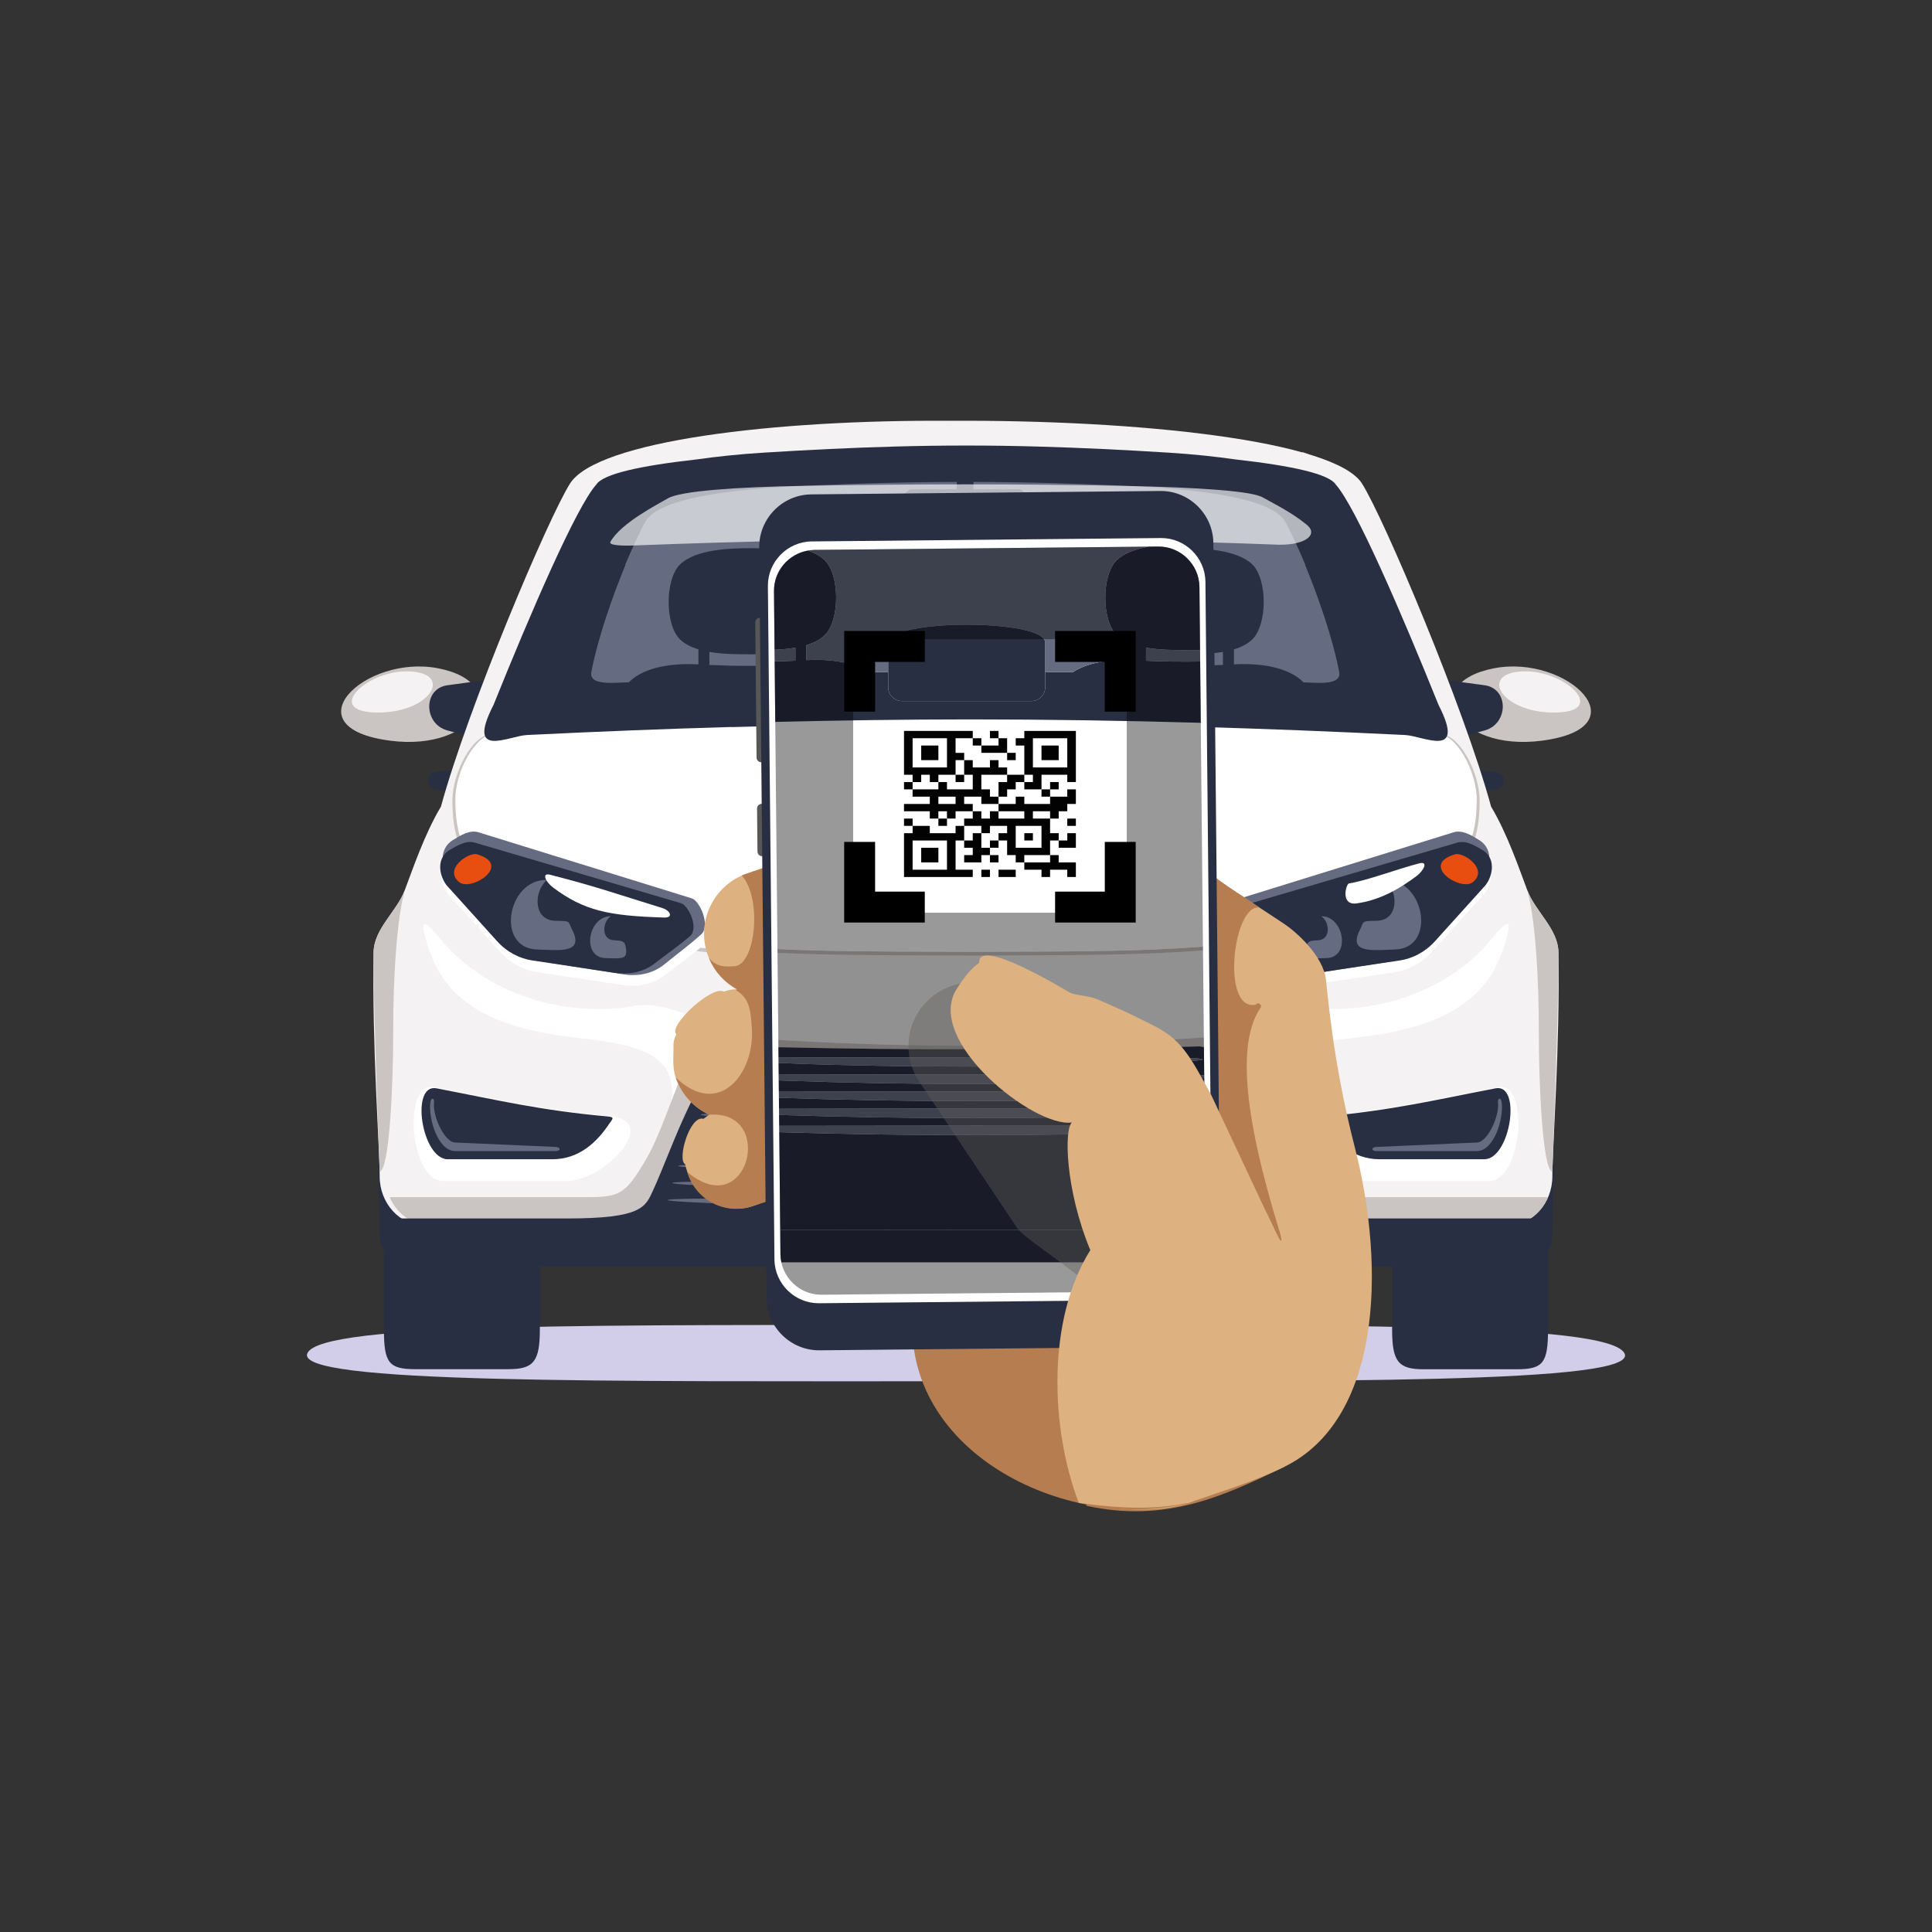 <?xml version="1.0" encoding="utf-8"?>
<!-- Generator: Adobe Illustrator 25.0.1, SVG Export Plug-In . SVG Version: 6.00 Build 0)  -->
<svg version="1.1" baseProfile="basic" xmlns="http://www.w3.org/2000/svg" xmlns:xlink="http://www.w3.org/1999/xlink" x="0px"
	 y="0px" viewBox="0 0 250 250" xml:space="preserve">
<rect x="0" y="0" width="250" height="250" fill="#333333" stroke="none"/>
<g id="Guides_For_Artboard">
</g>
<g id="_x2014_ÎÓÈ_x5F_1">
	<g>
		<g>
			<path fill-rule="evenodd" clip-rule="evenodd" fill="#D2CDE8" d="M124.988,171.46c47.051,0,83.009-0.344,85.207,3.635
				c2.198,3.981-38.156,3.637-85.207,3.637c-47.051,0-87.067,0.344-85.206-3.637C41.641,171.116,77.937,171.46,124.988,171.46z"/>
			<g>
				<path fill-rule="evenodd" clip-rule="evenodd" fill="#CAC5C3" d="M56.665,86.472c-9.485-1.819-19.308,7.68-6.148,9.377
					C61.713,97.294,66.555,88.369,56.665,86.472z"/>
				<path fill-rule="evenodd" clip-rule="evenodd" fill="#F4F2F2" d="M52.871,86.872c-5.561-0.177-11.32,5.505-3.604,5.326
					C55.832,92.045,58.671,87.056,52.871,86.872z"/>
				<path fill-rule="evenodd" clip-rule="evenodd" fill="#292F42" d="M62.055,88.108l-4.151,0.562c-3.18,0.43-3.111,5.021,0,5.853
					l4.151,1.109C65.166,96.465,65.235,87.678,62.055,88.108z"/>
			</g>
			<g>
				<path fill-rule="evenodd" clip-rule="evenodd" fill="#CAC5C3" d="M193.341,86.472c9.485-1.819,19.309,7.68,6.148,9.377
					C188.293,97.294,183.45,88.369,193.341,86.472z"/>
				<path fill-rule="evenodd" clip-rule="evenodd" fill="#F4F2F2" d="M197.134,86.872c5.561-0.177,11.32,5.505,3.604,5.326
					C194.175,92.045,191.335,87.056,197.134,86.872z"/>
				<path fill-rule="evenodd" clip-rule="evenodd" fill="#292F42" d="M187.951,88.108l4.15,0.562c3.179,0.43,3.111,5.021,0,5.853
					l-4.15,1.109C184.84,96.465,184.771,87.678,187.951,88.108z"/>
			</g>
			<path fill-rule="evenodd" clip-rule="evenodd" fill="#CAC5C3" d="M80.341,58.931c0.257-0.094,0.528-0.186,0.802-0.276
				c-0.365,0.397-0.708,0.816-1.024,1.251c-0.262,0.358-0.505,0.726-0.73,1.103c-0.224,0.378-0.429,0.762-0.611,1.15l0,0
				l-0.001,0.003l-0.389-0.176l0.001-0.002h0.002c0.188-0.404,0.4-0.801,0.629-1.186c0.231-0.388,0.482-0.767,0.75-1.137
				C79.952,59.413,80.143,59.168,80.341,58.931L80.341,58.931z M168.475,58.479c0.286,0.095,0.558,0.191,0.827,0.288
				c0.248,0.29,0.482,0.588,0.706,0.895c0.268,0.37,0.52,0.748,0.75,1.137c0.23,0.385,0.442,0.782,0.63,1.186h0.001l0.002,0.002
				l-0.39,0.176l-0.001-0.003l0,0c-0.182-0.388-0.387-0.772-0.611-1.15c-0.224-0.377-0.468-0.745-0.729-1.103
				C169.298,59.407,168.9,58.931,168.475,58.479z"/>
			<path fill-rule="evenodd" clip-rule="evenodd" fill="#292F42" d="M59.753,99.677c1.623-0.107,1.608,2.712,0,2.649
				c-2.553-0.101-4.345,0.155-4.343-1.338C55.413,99.493,57.643,99.815,59.753,99.677z"/>
			<path fill-rule="evenodd" clip-rule="evenodd" fill="#292F42" d="M190.252,99.677c-1.623-0.107-1.609,2.712,0,2.649
				c2.553-0.101,4.344,0.155,4.342-1.338C194.592,99.493,192.363,99.815,190.252,99.677z"/>
			<path fill-rule="evenodd" clip-rule="evenodd" fill="#292F42" d="M200.315,123.429v48.583c0,4.366-0.632,5.171-4.073,5.171
				h-12.031c-3.283,0-4.072-1.002-4.072-5.171v-48.583H200.315z"/>
			<path fill-rule="evenodd" clip-rule="evenodd" fill="#292F42" d="M49.68,123.419v48.583c0,4.365,0.631,5.169,4.073,5.169h12.03
				c3.283,0,4.073-1,4.073-5.169v-48.583H49.68z"/>
			<path fill-rule="evenodd" clip-rule="evenodd" fill="#292F42" d="M109.916,112.659h30.173h52.947
				c9.839,0,7.84,40.908,7.84,47.146c0,2.896-2.621,4.084-5.809,4.084h-55.573l-0.001-0.002v0.002H54.938
				c-3.188,0-5.809-1.188-5.809-4.084c0-6.238-1.999-47.146,7.839-47.146H109.916z"/>
			<path fill-rule="evenodd" clip-rule="evenodd" fill="#F4F2F2" d="M57.057,104.378c-2.091,3.492-3.611,7.971-4.676,10.799
				c-1.063,2.824-3.982,4.973-4.036,8.014c-0.221,12.167,0.784,25.277,0.784,29.039c0,1.744,0.654,3.334,1.707,4.483
				c1.054,1.154,2.504,1.87,4.102,1.87c68.178,0,71.426-0.002,140.129-0.002c1.596,0,3.049-0.716,4.102-1.866
				c1.053-1.15,1.707-2.739,1.707-4.484c0-3.762,1.006-16.872,0.784-29.039c-0.054-3.04-2.973-5.188-4.036-8.014
				c-1.065-2.828-2.585-7.307-4.676-10.799c-3.503-12.841-13.904-37.402-16.71-41.816c-3.522-5.538-28.853-8.261-53.417-8.113
				h-0.084c-22.377-0.148-45.449,2.575-48.971,8.113C70.961,66.976,60.56,91.537,57.057,104.378z"/>
			<path fill-rule="evenodd" clip-rule="evenodd" fill="#CAC5C3" d="M63.354,95.067c-2.157,0.116-4.812,4.787-4.812,8.569
				c0,8.6,4.093,11.765,16.324,16.135c12.159,4.344,28.352,4.349,44.567,4.402c3.733,0.032,7.474,0.032,11.207-0.002
				c16.193-0.051,32.358-0.061,44.502-4.401c12.23-4.37,16.324-7.533,16.324-16.134c0-3.782-2.655-8.459-4.811-8.571
				C144.77,92.887,103.76,92.907,63.354,95.067z"/>
			<path fill-rule="evenodd" clip-rule="evenodd" fill="#FFFFFF" d="M63.704,95.043c-2.145,0.113-4.785,4.711-4.785,8.433
				c0,8.466,4.07,11.581,16.231,15.881c12.09,4.276,28.192,4.282,44.313,4.333c3.712,0.032,7.432,0.032,11.143,0
				c16.101-0.051,32.175-0.061,44.25-4.333c12.16-4.3,16.231-7.416,16.231-15.88c0-3.724-2.64-8.326-4.784-8.435
				C144.658,92.895,103.88,92.916,63.704,95.043z"/>
			<path fill-rule="evenodd" clip-rule="evenodd" fill="#292F42" d="M155.351,94.087c-10.373-0.297-20.37-0.45-30.348-0.453
				c-9.978,0.003-19.975,0.157-30.348,0.453l-0.011-0.017c-8.521,0.244-17.275,0.591-26.464,1.041
				c-2.365,0.116-7.951,3.187-4.312-3.91c4.708-11.699,10.697-25.622,13.3-28.509l0.003-0.003c0.881-1.36,5.637-2.417,12.937-3.235
				c2.62-0.372,5.544-0.685,8.69-0.881c5.894-0.366,11.349-0.632,16.638-0.78l0.068-0.002l0.059-0.002
				c3.175-0.092,6.292-0.136,9.41-0.135h0.061c3.117-0.002,6.235,0.043,9.409,0.135l0.06,0.002h0.02
				c5.303,0.148,10.774,0.414,16.686,0.782c3.157,0.196,6.093,0.511,8.72,0.885c7.284,0.818,12.028,1.873,12.907,3.231
				c2.598,2.88,8.592,16.81,13.303,28.512c3.639,7.097-1.948,4.026-4.312,3.91c-9.189-0.45-17.942-0.798-26.464-1.041
				L155.351,94.087z"/>
			<path fill-rule="evenodd" clip-rule="evenodd" fill="#CAC5C3" d="M49.129,151.604c-0.158-4.455-0.873-23.622-0.785-28.414
				c0.053-2.937,3.255-5.628,4.037-8.014c-1.029,3.687-1.518,11.22-1.502,18.564C50.891,139.931,50.413,151.447,49.129,151.604z"/>
			<path fill-rule="evenodd" clip-rule="evenodd" fill="#FFFFFF" d="M191.594,110.854c2.148,1.263,1.27,3.915,0.386,4.895
				l-6.717,7.45c-1.359,1.507-3.069,2.349-4.727,2.597l-11.062,1.663c-1.835,0.275-3.813,0.017-5.437-1.237
				c-1.595-1.234-3.229-2.367-4.788-3.703c-1.24-1.062,0.184-4.142,1.214-4.445l27.801-8.181
				C189.383,109.562,190.543,110.238,191.594,110.854z"/>
			<path fill-rule="evenodd" clip-rule="evenodd" fill="#FFFFFF" d="M55.29,122.195c-0.97-3.238-0.645-3.577,1.654-0.752
				c5.342,6.565,14.747,10.11,24.36,8.885c3.713-1.22,10.668,1.716,10.849,3.721c-1.698,1.213-3.144,3.548-5.286,8.581
				c1.243-8.23-8.776-7.573-16.103-8.897C60.555,131.89,56.859,127.443,55.29,122.195z"/>
			<path fill-rule="evenodd" clip-rule="evenodd" fill="#FFFFFF" d="M194.716,122.195c0.969-3.238,0.645-3.577-1.655-0.752
				c-5.342,6.565-14.747,10.11-24.359,8.885c-3.713-1.22-10.669,1.716-10.85,3.721c1.698,1.213,3.145,3.548,5.286,8.581
				c-1.243-8.23,8.777-7.573,16.103-8.897C189.449,131.89,193.146,127.443,194.716,122.195z"/>
			<path fill-rule="evenodd" clip-rule="evenodd" fill="#FFFFFF" d="M56.138,140.677c8.018,1.539,13.852,2.948,22.771,3.748
				c6.691,0.6-0.721,8.404-5.589,8.404H57.321C53.018,152.83,52.033,139.888,56.138,140.677z"/>
			<path fill-rule="evenodd" clip-rule="evenodd" fill="#FFFFFF" d="M58.417,110.854c-2.148,1.263-1.269,3.915-0.385,4.895
				l6.717,7.45c1.359,1.507,3.069,2.349,4.727,2.597l11.063,1.663c1.833,0.275,3.812,0.017,5.436-1.237
				c1.595-1.234,3.23-2.367,4.788-3.703c1.241-1.062-0.183-4.142-1.213-4.445l-27.801-8.181
				C60.629,109.562,59.468,110.238,58.417,110.854z"/>
			<path fill-rule="evenodd" clip-rule="evenodd" fill="#292F42" d="M56.489,140.829c7.757,1.491,13.401,2.853,22.032,3.629
				c1.107,0.097,0.793,0.252,0.211,1.103c-1.398,2.054-3.669,4.448-7.266,4.448H57.951
				C54.561,150.009,53.058,140.171,56.489,140.829z"/>
			<path fill="#656B80" d="M55.682,142.671c0.085-0.721,0.569-0.641,0.483,0.08c-0.194,1.607,1.339,5.091,2.752,5.091l12.988,0.571
				c0.664,0.027,0.683,0.537,0.018,0.537l-13.006,0.002C56.672,148.952,55.428,144.783,55.682,142.671z"/>
			<path fill-rule="evenodd" clip-rule="evenodd" fill="#CAC5C3" d="M200.323,154.926c-0.932,2.153-2.943,3.654-5.255,3.654
				c-46.46,0-92.92,0-139.38,0c-2.313,0-4.322-1.502-5.256-3.654c0.228-0.01,0.452-0.015,0.668-0.015h23.035
				c5.977,0,6.477,0.252,9.62-5.176c2.59-4.474,5.466-15.431,7.423-15.269c22.435,1.88,45.963,1.88,68.4,0
				c1.958-0.162,4.833,10.795,7.422,15.269c3.143,5.428,3.644,5.176,9.62,5.176h23.035
				C199.872,154.91,200.095,154.916,200.323,154.926z"/>
			<path fill-rule="evenodd" clip-rule="evenodd" fill="#292F42" d="M52.066,158.667c0.932,0.535,2.59,0.96,4.902,0.963
				l52.612,0.063l-0.002,0.003l1.997-0.002l1.357,0.002l0.001-0.003l80.104-0.063c2.313-0.003,3.971-0.428,4.903-0.963
				c0.205,1.604,1.444-0.999,1.226-0.999H176.62c-9.723,0-10.123-1.49-11.111-3.618c-2.518-5.425-6.541-18.201-11.007-18.099
				c-11.801,0.268-19.657,0.389-28.066,0.354l0.01-0.019l-1.407,0.012l-1.481-0.012l-0.011,0.019
				c-8.401,0.034-16.255-0.087-28.045-0.354c-4.464-0.102-8.488,12.674-11.006,18.1c-0.988,2.125-1.388,3.617-11.11,3.617H50.84
				C50.623,157.668,51.862,160.271,52.066,158.667z"/>
			<path fill-rule="evenodd" clip-rule="evenodd" fill="#CAC5C3" d="M200.876,151.604c0.157-4.455,0.872-23.622,0.784-28.414
				c-0.053-2.937-3.254-5.628-4.036-8.014c1.029,3.687,1.518,11.22,1.502,18.564C199.115,139.931,199.593,151.447,200.876,151.604z"
				/>
			<path fill-rule="evenodd" clip-rule="evenodd" fill="#FFFFFF" d="M193.867,140.677c-8.018,1.539-13.852,2.948-22.771,3.748
				c-6.691,0.6,0.722,8.404,5.589,8.404h15.999C196.986,152.83,197.972,139.888,193.867,140.677z"/>
			<path fill-rule="evenodd" clip-rule="evenodd" fill="#292F42" d="M193.517,140.829c-7.758,1.491-13.402,2.853-22.033,3.629
				c-1.107,0.097-0.792,0.252-0.211,1.103c1.399,2.054,3.669,4.448,7.267,4.448h13.514
				C195.445,150.009,196.947,140.171,193.517,140.829z"/>
			<path fill="#656B80" d="M194.323,142.671c-0.085-0.721-0.57-0.641-0.483,0.08c0.193,1.607-1.339,5.091-2.753,5.091l-12.987,0.571
				c-0.664,0.027-0.683,0.537-0.019,0.537l13.006,0.002C193.334,148.952,194.577,144.783,194.323,142.671z"/>
			<path fill-rule="evenodd" clip-rule="evenodd" fill="#656B80" d="M58.606,108.704c-2.134,1.321-1.261,4.094-0.383,5.12
				l6.673,7.791c1.35,1.576,3.047,2.458,4.695,2.718l10.991,1.738c1.821,0.288,3.787,0.017,5.4-1.295
				c1.585-1.29,3.208-2.475,4.757-3.872c1.232-1.111-0.182-4.332-1.206-4.65l-27.619-8.556
				C60.803,107.354,59.65,108.057,58.606,108.704z"/>
			<path fill-rule="evenodd" clip-rule="evenodd" fill="#292F42" d="M58.242,109.955c-2.061,1.21-1.217,3.751-0.369,4.69l6.444,7.14
				c1.305,1.445,2.946,2.253,4.538,2.492l10.616,1.594c1.759,0.264,3.658,0.017,5.216-1.186c1.532-1.183,3.098-2.27,4.595-3.548
				c1.19-1.019-0.176-3.971-1.165-4.263l-26.68-7.84C60.364,108.717,59.25,109.361,58.242,109.955z"/>
			<path fill-rule="evenodd" clip-rule="evenodd" fill="#656B80" d="M70.675,113.859l0.092,0.002
				c-1.751,1.571-1.756,5.2,1.061,5.284c2.14,0.063,1.6-0.026,2.22,1.186c1.591,3.121-1.785,2.616-4.531,2.536
				C64.11,122.705,65.623,113.859,70.675,113.859z"/>
			<path fill-rule="evenodd" clip-rule="evenodd" fill="#E84E0F" d="M59.426,114.151c1.545,1.249,6.964-2.234,2.292-3.608
				C60.648,110.229,57.346,112.472,59.426,114.151z"/>
			<path fill-rule="evenodd" clip-rule="evenodd" fill="#656B80" d="M79.019,118.558h0.02c-1.132,0.767-1.237,3.024,0.382,3.109
				c1.115,0.061,1.421,0.106,1.553,0.897c0.265,1.585-0.349,1.483-2.628,1.413C75.203,123.884,76.081,118.558,79.019,118.558z"/>
			<path fill="#FFFFFF" d="M85.958,118.729c1.205,0.036,0.793-0.908-0.262-1.232c-6.3-1.945-8.438-2.744-14.505-4.303
				c-1.156-0.297-0.604,0.924,0.406,1.675C75.537,117.8,78.685,118.521,85.958,118.729z"/>
			<path fill-rule="evenodd" clip-rule="evenodd" fill="#656B80" d="M102.627,137.393c-4.628,0.014-7.526,0.065-7.661,0.215
				c-0.136,0.152,2.563,0.375,7.149,0.556c13.386,0.532,32.512,0.525,45.776,0c4.586-0.181,7.286-0.406,7.149-0.556
				c-0.135-0.15-3.032-0.201-7.66-0.215C132.458,137.349,117.547,137.352,102.627,137.393L102.627,137.393z M152.88,155.062
				l0.824,0.002c6.093,0.014,9.872,0.066,9.902,0.218c0.031,0.15-3.708,0.37-9.793,0.552l-0.933,0.027V155.062L152.88,155.062z
				 M152.88,152.855h0.395c5.99,0.014,9.701,0.065,9.746,0.215c0.044,0.15-3.605,0.375-9.575,0.557l-0.565,0.017V152.855
				L152.88,152.855z M152.88,150.648c5.765,0.014,9.334,0.065,9.391,0.215c0.057,0.15-3.497,0.373-9.337,0.557h-0.054V150.648
				L152.88,150.648z M152.613,148.439c5.393,0.015,8.725,0.068,8.786,0.213c0.059,0.147-3.171,0.36-8.532,0.54
				C152.835,148.916,152.746,148.659,152.613,148.439L152.613,148.439z M151.366,146.228c5.534,0.014,8.975,0.065,9.043,0.217
				c0.069,0.15-3.266,0.377-8.771,0.556c-17.612,0.576-35.667,0.586-53.273,0c-5.506-0.182-8.839-0.406-8.77-0.556
				c0.067-0.152,3.51-0.203,9.043-0.217C116.212,146.188,133.795,146.189,151.366,146.228L151.366,146.228z M149.698,141.811
				c5.123,0.014,8.323,0.065,8.408,0.216c0.085,0.15-2.991,0.373-8.096,0.556c-16.541,0.59-33.465,0.591-50.016,0
				c-5.105-0.181-8.181-0.406-8.096-0.556c0.086-0.15,3.286-0.201,8.41-0.216C116.765,141.77,133.243,141.77,149.698,141.811
				L149.698,141.811z M148.675,139.602c4.892,0.012,7.953,0.063,8.048,0.213c0.095,0.15-2.808,0.375-7.674,0.557
				c-15.748,0.586-32.308,0.583-48.093,0.002c-4.867-0.184-7.769-0.407-7.674-0.559c0.095-0.148,3.156-0.201,8.048-0.215
				C117.109,139.563,132.893,139.559,148.675,139.602L148.675,139.602z M150.576,144.02c5.336,0.014,8.662,0.065,8.744,0.215
				c0.081,0.148-3.135,0.373-8.458,0.557c-17.084,0.586-34.601,0.588-51.719-0.002c-5.323-0.182-8.538-0.407-8.456-0.554
				c0.082-0.152,3.406-0.203,8.743-0.216C116.475,143.975,133.53,143.977,150.576,144.02L150.576,144.02z M97.126,155.062
				l-0.823,0.002c-6.094,0.014-9.873,0.066-9.904,0.218c-0.029,0.15,3.709,0.37,9.793,0.554l0.934,0.027V155.062L97.126,155.062z
				 M97.126,152.857H96.73c-5.99,0.012-9.701,0.063-9.745,0.215c-0.044,0.15,3.606,0.373,9.576,0.556l0.565,0.017V152.857
				L97.126,152.857z M97.126,150.65c-5.767,0.012-9.334,0.063-9.391,0.213c-0.057,0.15,3.496,0.375,9.337,0.556l0.054,0.002V150.65
				L97.126,150.65z M97.391,148.439c-5.392,0.015-8.724,0.07-8.784,0.213c-0.06,0.147,3.171,0.36,8.532,0.54
				C97.17,148.916,97.259,148.661,97.391,148.439z"/>
			<path fill-rule="evenodd" clip-rule="evenodd" fill="#656B80" d="M191.405,108.704c2.134,1.321,1.261,4.094,0.384,5.12
				l-6.674,7.791c-1.351,1.576-3.048,2.458-4.696,2.718l-10.991,1.738c-1.821,0.288-3.787,0.017-5.4-1.295
				c-1.585-1.29-3.208-2.475-4.757-3.872c-1.232-1.111,0.182-4.332,1.206-4.65l27.619-8.556
				C189.208,107.354,190.361,108.057,191.405,108.704z"/>
			<path fill-rule="evenodd" clip-rule="evenodd" fill="#292F42" d="M191.77,109.955c2.062,1.21,1.217,3.751,0.369,4.69l-6.444,7.14
				c-1.305,1.445-2.946,2.253-4.538,2.492l-10.617,1.594c-1.759,0.264-3.658,0.017-5.216-1.186c-1.532-1.183-3.099-2.27-4.595-3.548
				c-1.191-1.019,0.176-3.971,1.165-4.263l26.68-7.84C189.647,108.717,190.762,109.361,191.77,109.955z"/>
			<path fill-rule="evenodd" clip-rule="evenodd" fill="#656B80" d="M179.337,113.859l-0.092,0.002
				c1.75,1.571,1.756,5.2-1.061,5.284c-2.14,0.063-1.6-0.026-2.22,1.186c-1.591,3.121,1.783,2.616,4.531,2.536
				C185.901,122.705,184.389,113.859,179.337,113.859z"/>
			<path fill-rule="evenodd" clip-rule="evenodd" fill="#E84E0F" d="M190.585,114.151c-1.545,1.249-6.964-2.234-2.291-3.608
				C189.363,110.229,192.666,112.472,190.585,114.151z"/>
			<path fill-rule="evenodd" clip-rule="evenodd" fill="#656B80" d="M170.992,118.558h-0.02c1.132,0.767,1.237,3.024-0.383,3.109
				c-1.114,0.061-1.421,0.106-1.552,0.897c-0.266,1.585,0.349,1.483,2.628,1.413C174.809,123.884,173.93,118.558,170.992,118.558z"
				/>
			<path fill="#FFFFFF" d="M174.545,114.318c2.322-0.361,6.237-1.863,9.128-2.606c1.156-0.298,0.604,0.924-0.406,1.674
				c-1.847,1.374-4.484,3.076-7.724,3.513C173.395,117.188,174.195,114.374,174.545,114.318z"/>
			<path fill-rule="evenodd" clip-rule="evenodd" fill="#656B80" d="M138.234,87.517c-4.588-0.058-9.156-0.087-13.72-0.087h-0.448
				h-0.112c-4.043,0.005-8.091,0.032-12.154,0.084c-2.202-1.432-5.448-1.696-8.041-1.548v-1.941
				c0.932-0.285,1.761-0.695,2.374-1.287c1.969-1.902,1.97-7.797,0.003-9.698c-2.046-1.981-6.608-2.103-9.07-2.103
				c-2.523,0-7.015,0.119-9.067,2.101c-1.966,1.9-1.968,7.796-0.002,9.698c0.614,0.593,1.445,1.004,2.378,1.288v1.95
				c-3.01-0.17-6.892,0.199-9.009,2.315l-1.585,0.063c-1.787,0.072-3.513-0.065-3.26-1.391c0.85-4.458,2.747-9.815,4.408-13.856
				l-0.022-0.034c0.531-1.272,1.041-2.403,1.487-3.339c0.473-1.021,0.869-1.807,1.14-2.267c1.707-2.903,10.211-4.063,19.296-4.532
				c4.712-0.242,9.537-0.413,14.399-0.501h0.014l0.128-0.003c2.142-0.039,4.292-0.061,6.442-0.068v0.948h-5.914
				c-1.01,0-3.374,4.779-1.072,4.779h16.127c2.302,0-0.064-4.779-1.072-4.779h-5.915V62.36c1.971,0.005,3.941,0.024,5.906,0.058
				h0.014l0.682,0.014h0.013l0.224,0.003c4.787,0.09,9.537,0.259,14.177,0.498c9.085,0.469,17.587,1.631,19.295,4.534
				c0.267,0.452,0.655,1.22,1.119,2.219l0.014,0.029c0.449,0.939,0.96,2.078,1.496,3.358l-0.022,0.034
				c1.66,4.039,3.558,9.396,4.408,13.855c0.253,1.326-1.472,1.462-3.26,1.391l-1.347-0.054c-2.115-2.122-6.005-2.504-9.014-2.332
				v-1.941c0.931-0.285,1.76-0.695,2.374-1.287c1.969-1.902,1.97-7.797,0.003-9.698c-2.046-1.981-6.607-2.103-9.07-2.103
				c-2.522,0-7.015,0.119-9.067,2.101c-1.966,1.9-1.968,7.796-0.002,9.698c0.614,0.593,1.445,1.004,2.378,1.288v1.95
				C143.686,85.826,140.435,86.081,138.234,87.517L138.234,87.517z M102.338,86.041v-1.684c-1.862,0.324-3.872,0.307-5.272,0.307
				c-1.401,0-3.411,0.017-5.27-0.307v1.691C95.283,86.204,98.798,86.203,102.338,86.041L102.338,86.041z M158.248,86.041v-1.684
				c-1.862,0.324-3.872,0.307-5.272,0.307c-1.401,0-3.411,0.017-5.27-0.307v1.691C151.193,86.204,154.708,86.203,158.248,86.041z"/>
			<path fill-rule="evenodd" clip-rule="evenodd" fill="#292F42" d="M114.343,83.69v5.82c0,0.963,0.805,1.749,1.788,1.749h16.738
				c0.983,0,1.787-0.786,1.787-1.749v-5.82C134.656,80.612,114.343,80.612,114.343,83.69z"/>
			<path opacity="0.65" fill-rule="evenodd" clip-rule="evenodd" fill="#FFFFFF" d="M165.531,70.488
				c-28.577-1.082-55.054-0.994-83.444,0.094c-1.685,0.065-3.343-0.02-3.103-0.46c1.342-2.447,6.199-4.9,7.446-5.638
				c1.623-0.961,8.945-1.464,17.592-1.619c13.681-0.244,28.359-0.268,42.025,0.022c8.702,0.182,15.917,0.632,17.355,1.479
				c0.894,0.525,3.558,1.805,5.58,3.446C170.719,69.118,168.99,70.527,165.531,70.488z"/>
		</g>
		<g>
			<path fill="#B67E50" d="M123.805,127.953c-0.422,6.109,6.009,8.871,10.057,11.986c4.221,3.248,8.827,3.279,12.446-0.463
				c0.275-0.403,0.888,0.015,0.613,0.419c-1.875,2.744-3.786,3.003-3.026,5.078c5.338,14.573,11.594,23.396,17.319,33.184
				c2.796,4.78,4.314,8.552,4.987,11.646c-7.754,3.729-15.262,7.314-25.599,5.047c-4.022-10.528-4.822-21.775,0.724-32.433
				c1.587,3.497,2.472,4.107,0.471-0.564c-3.445-8.044-3.135-16.101-2.41-17.01C134.187,144.903,120.849,135.779,123.805,127.953z"
				/>
			<path fill="#DDB180" d="M97.374,156.073c-1.721,0.584-3.533,0.352-5.06-0.456c-1.528-0.809-2.771-2.193-3.356-3.915
				c-0.13-0.349-0.226-0.698-0.29-1.043c-1.101-0.586,0.609-6.43,2.365-5.883c0.239-0.19,0.491-0.367,0.756-0.529
				c-1.981-0.911-3.599-2.603-4.355-4.831c-0.479-1.412-0.254-2.837-0.284-4.227c-0.008-0.395,0.123-0.86,0.363-1.358
				c-1.123-1.059,4.644-6.397,6.138-5.513c0.616-0.225,1.207-0.336,1.733-0.291c-1.744-0.954-3.151-2.54-3.841-4.572
				c-1.46-4.302,0.844-8.973,5.145-10.434l35.48-12.07c2.499-0.848,5.122-0.426,7.168,0.92l0.003-0.003l26.785,17.645
				c1.549,1.02,5.156,4.174,5.47,7.364c0.974,9.891,2.402,16.45,3.719,21.59c4.099,15.996,3.249,35.267-9.114,41.336
				c-3.963,1.945-8.065,3.147-12.262,4.629c-10.497,3.709-37.081-3.629-35.711-25.901c-2.862-3.378-3.906-8.79-2.909-12.661
				c0.997-3.871,2.598-5.74,4.958-7.588L97.374,156.073z"/>
			<path fill="#B67E50" d="M97.375,156.073c-3.442,1.169-7.179-0.673-8.347-4.116c-0.035-0.101-0.066-0.202-0.094-0.304
				c7.924,6.674,11.47-8.079,2.856-7.406l0,0c-1.981-0.911-3.598-2.602-4.355-4.83c5.569,5.372,10.198-0.487,9.861-6.231
				c-0.161-2.74-0.381-4.048-2.109-5.091l0.199-0.067c-1.59-0.869-2.898-2.262-3.64-4.039c1.058,1.183,2.094,1.119,3.316,1.035
				c2.666-0.182,3.624-8.668,0.932-11.731c0.225-0.1,0.457-0.191,0.695-0.272l7.343-2.498c6.705,4.576,11.381,14.227,11.49,25.439
				c0.053,5.448-0.98,10.549-2.815,14.893L97.375,156.073z"/>
			<path fill-rule="evenodd" clip-rule="evenodd" fill="#B67E50" d="M162.99,117.449c-2.684-1.881-5.069-3.182-7.65-5.477
				c-12.853-11.429-42.032,25.428-41.917,37.335c0.139,14.244,11.802,25.683,26.044,25.544c11.463-0.112,21.106-7.69,24.363-18.069
				c0.445,0.963,0.923,1.91,1.33,2.78c0.664,1.419,0.872,1.283,0.41-0.216c-4.95-16.048-5.285-24.796-2.46-28.929
				c0.275-0.403-0.337-0.821-0.612-0.418C157.96,130.943,159.544,116.855,162.99,117.449z"/>
			<path fill="#B67E50" d="M118.227,168.531c-2.862-3.378-4.097-8.047-2.909-12.661c0.805-3.128,2.598-5.74,4.958-7.588
				l-14.688,4.997l18.217-25.326l22.035,16.576l7.49,40.733c0.633,3.445,0.665,6.569,0.192,9.29
				C138.139,198.326,115.712,187.855,118.227,168.531z"/>
			<path fill="#575756" d="M98.017,110.194c0.003,0.336,0.278,0.606,0.614,0.603c0.336-0.004,0.606-0.278,0.603-0.614l-0.055-5.568
				c-0.003-0.336-0.278-0.605-0.614-0.602c-0.336,0.003-0.606,0.278-0.602,0.614L98.017,110.194L98.017,110.194z M98.944,80.539
				c-0.003-0.335-0.278-0.605-0.614-0.602c-0.336,0.004-0.605,0.278-0.602,0.614l0.171,17.487c0.003,0.336,0.278,0.605,0.614,0.603
				c0.336-0.004,0.606-0.278,0.603-0.614L98.944,80.539z"/>
			<path fill-rule="evenodd" clip-rule="evenodd" fill="#292F42" d="M150.141,63.532l-45.165,0.441
				c-3.741,0.037-6.771,3.127-6.735,6.867l0.947,97.154c0.036,3.74,3.127,6.771,6.867,6.735l45.164-0.44
				c3.74-0.037,6.771-3.127,6.735-6.868l-0.947-97.154C156.971,66.526,153.881,63.495,150.141,63.532L150.141,63.532z
				 M150.203,69.979c2.953-0.028,5.392,2.364,5.421,5.316l0.85,87.125c0.029,2.953-2.365,5.392-5.317,5.421l-45.164,0.44
				c-2.952,0.029-5.392-2.364-5.421-5.316L99.723,75.84c-0.029-2.951,2.364-5.391,5.317-5.42L150.203,69.979z"/>
			<path fill-rule="evenodd" clip-rule="evenodd" fill="#FFFFFF" d="M150.2,69.621l-45.164,0.44c-3.15,0.03-5.701,2.633-5.671,5.782
				l0.849,87.125c0.031,3.149,2.633,5.702,5.782,5.671l45.164-0.44c3.15-0.031,5.701-2.632,5.671-5.782l-0.849-87.125
				C155.951,72.141,153.35,69.59,150.2,69.621z"/>
			<g>
				<path fill="none" d="M150.808,167.104c2.354-0.023,4.324-1.613,4.982-3.758h-15.707l-0.001-0.002v0.002h-38.978
					c0.513,2.406,2.674,4.216,5.222,4.192L150.808,167.104z"/>
				<path fill="#292F42" d="M140.083,163.345l0.001,0.002h15.707c0.154-0.503,0.259-1.028,0.254-1.581l-0.026-2.649l-42.497,0.034
					l-0.001,0.003l-1.357-0.002l-1.997,0.002l0.002-0.003l-9.21-0.011l0.031,3.163c0.004,0.358,0.045,0.707,0.117,1.044h38.978
					V163.345z"/>
				<path fill="#F4F2F2" d="M155.776,134.242l-0.11-11.26c-7.777,0.601-16.102,0.621-24.439,0.647
					c-3.733,0.034-7.474,0.034-11.207,0.002c-6.565-0.021-13.121-0.04-19.412-0.337l0.11,11.27
					C118.934,135.674,137.654,135.555,155.776,134.242z"/>
				<path fill="#CAC5C3" d="M131.227,123.629c8.337-0.026,16.662-0.047,24.439-0.647l-0.005-0.487
					c-7.781,0.604-16.117,0.625-24.466,0.652c-3.711,0.032-7.431,0.032-11.143,0c-6.578-0.021-13.148-0.039-19.448-0.338
					l0.005,0.485c6.291,0.297,12.847,0.315,19.412,0.337C123.754,123.663,127.494,123.663,131.227,123.629z"/>
				<path fill="#FFFFFF" d="M131.195,123.147c8.349-0.027,16.686-0.047,24.466-0.652l-0.282-28.966
					c-10.171-0.286-19.99-0.436-29.787-0.439c-8.338,0.003-16.702,0.116-25.275,0.325l0.286,29.394
					c6.3,0.299,12.87,0.317,19.448,0.338C123.764,123.179,127.484,123.179,131.195,123.147z"/>
				<path fill="#292F42" d="M155.379,93.529l-0.077-7.93c-2.347,0.037-4.684,0.009-7.007-0.095v-1.691
					c1.859,0.324,3.869,0.307,5.27,0.307c0.506,0,1.093,0.002,1.723-0.011l-0.079-8.151c-0.028-2.908-2.431-5.264-5.339-5.235
					l-1.204,0.012c-1.626,0.285-3.18,0.805-4.167,1.759c-1.966,1.9-1.968,7.796-0.002,9.698c0.614,0.593,1.445,1.004,2.379,1.288
					v1.95c-2.599-0.148-5.849,0.107-8.051,1.542c-1.197-0.015-2.384-0.011-3.578-0.023v2.017c0,0.963-0.804,1.749-1.787,1.749
					H116.72c-0.983,0-1.788-0.786-1.788-1.749v-2.015c-0.849,0.009-1.693,0.007-2.544,0.018c-2.202-1.432-5.448-1.696-8.041-1.548
					V83.48c0.932-0.285,1.761-0.695,2.374-1.287c1.969-1.902,1.97-7.797,0.003-9.698c-0.564-0.546-1.322-0.946-2.171-1.246
					c-2.508,0.431-4.426,2.625-4.4,5.246l0.074,7.587c0.878-0.038,1.806-0.114,2.7-0.269v1.684
					c-0.897,0.041-1.792,0.071-2.685,0.092l0.076,7.826c8.572-0.208,16.937-0.322,25.275-0.325
					C135.389,93.093,145.208,93.242,155.379,93.529z"/>
				<path fill="#CAC5C3" d="M124.136,135.762l0.011-0.019l1.481,0.012l1.407-0.012l-0.01,0.019
					c8.409,0.034,16.265-0.087,28.066-0.354c0.234-0.005,0.466,0.032,0.697,0.094l-0.012-1.261
					c-18.121,1.314-36.842,1.432-55.058,0.322l0.009,0.946C110.041,135.706,116.888,135.792,124.136,135.762z"/>
				<path fill="#292F42" d="M110.166,159.154l1.997-0.002l1.357,0.002l0.001-0.003l42.497-0.034l-0.038-3.875
					c-0.509,0.017-1.03,0.034-1.578,0.05l-0.933,0.027v-0.799l0.824,0.002c0.584,0.001,1.14,0.003,1.68,0.005l-0.015-1.505
					c-0.612,0.021-1.252,0.043-1.925,0.063l-0.565,0.017v-0.789h0.395c0.731,0.002,1.428,0.004,2.089,0.007l-0.015-1.525
					c-0.755,0.028-1.557,0.056-2.414,0.083h-0.054v-0.772c0.875,0.002,1.692,0.005,2.462,0.009l-0.015-1.556
					c-0.761,0.031-1.578,0.062-2.459,0.091c-0.032-0.276-0.121-0.534-0.254-0.753c0.973,0.003,1.875,0.007,2.707,0.012l-0.016-1.59
					c-1.077,0.048-2.304,0.095-3.665,0.14c-16.989,0.556-34.382,0.571-51.394,0.047l0.123,12.635l9.21,0.011L110.166,159.154z"/>
				<path fill="#292F42" d="M151.955,145.685c1.468,0.004,2.783,0.01,3.932,0.02l-0.016-1.642c-1.233,0.063-2.717,0.127-4.42,0.185
					c-16.726,0.574-33.863,0.579-50.638,0.026l0.014,1.409C117.867,145.646,134.917,145.647,151.955,145.685z"/>
				<path fill="#292F42" d="M149.264,139.059c2.924,0.007,5.186,0.028,6.559,0.076l-0.035-3.633c-0.231-0.062-0.463-0.1-0.697-0.094
					c-11.801,0.268-19.658,0.388-28.066,0.354l0.01-0.019l-1.407,0.012l-1.481-0.012l-0.011,0.019
					c-7.248,0.029-14.095-0.057-23.409-0.253l0.013,1.353c0.756-0.006,1.582-0.01,2.475-0.013c14.92-0.041,29.832-0.044,44.753,0
					c4.628,0.014,7.525,0.065,7.66,0.215c0.137,0.15-2.562,0.375-7.149,0.555c-13.265,0.525-32.39,0.532-45.777,0
					c-0.699-0.028-1.348-0.056-1.956-0.085l0.015,1.526c0.375-0.002,0.757-0.003,1.157-0.004
					C117.698,139.02,133.482,139.016,149.264,139.059z"/>
				<path fill="#292F42" d="M151.165,143.477c1.82,0.005,3.398,0.014,4.701,0.03l-0.017-1.708c-1.342,0.082-3.116,0.166-5.25,0.242
					c-16.473,0.587-33.324,0.59-49.809,0.006l0.014,1.43C117.589,143.433,134.381,143.435,151.165,143.477z"/>
				<path fill="#292F42" d="M150.287,141.268c2.262,0.006,4.148,0.019,5.558,0.045l-0.018-1.813
					c-1.309,0.109-3.433,0.226-6.189,0.329c-15.748,0.586-32.308,0.583-48.094,0.002c-0.265-0.01-0.522-0.02-0.776-0.03l0.014,1.468
					c0.039,0,0.075,0,0.114,0C117.354,141.227,133.832,141.227,150.287,141.268z"/>
				<path fill="#656B80" d="M150.6,142.04c2.134-0.076,3.907-0.16,5.25-0.242l-0.005-0.485c-1.41-0.026-3.295-0.039-5.558-0.045
					c-16.455-0.041-32.933-0.041-49.39,0c-0.039,0-0.075,0-0.114,0l0.008,0.777C117.276,142.629,134.127,142.627,150.6,142.04z"/>
				<path fill="#656B80" d="M153.456,148.649c0.881-0.03,1.698-0.06,2.459-0.091l-0.006-0.65c-0.831-0.006-1.734-0.01-2.707-0.012
					C153.335,148.116,153.424,148.373,153.456,148.649z"/>
				<path fill="#656B80" d="M148.479,137.62c4.586-0.181,7.286-0.406,7.149-0.555c-0.135-0.15-3.032-0.201-7.66-0.215
					c-14.921-0.044-29.833-0.041-44.753,0c-0.892,0.003-1.719,0.007-2.475,0.013l0.007,0.673c0.608,0.029,1.257,0.058,1.956,0.085
					C116.089,138.152,135.215,138.145,148.479,137.62z"/>
				<path fill="#656B80" d="M149.638,139.829c2.756-0.103,4.88-0.22,6.189-0.329l-0.004-0.365c-1.373-0.048-3.636-0.069-6.559-0.076
					c-15.782-0.043-31.566-0.039-47.346-0.002c-0.4,0.001-0.782,0.003-1.157,0.004l0.007,0.739c0.253,0.01,0.51,0.02,0.776,0.03
					C117.33,140.412,133.891,140.415,149.638,139.829z"/>
				<path fill="#656B80" d="M153.469,150.877h0.054c0.858-0.027,1.66-0.055,2.414-0.083l-0.007-0.679
					c-0.769-0.004-1.587-0.007-2.462-0.009V150.877z"/>
				<path fill="#656B80" d="M152.228,146.457c1.361-0.044,2.588-0.091,3.665-0.14l-0.006-0.612c-1.149-0.01-2.465-0.016-3.932-0.02
					c-17.039-0.038-34.088-0.039-51.129-0.002l0.008,0.82C117.847,147.029,135.24,147.013,152.228,146.457z"/>
				<path fill="#656B80" d="M153.469,152.312v0.789l0.565-0.017c0.673-0.021,1.313-0.042,1.925-0.063l-0.007-0.702
					c-0.661-0.003-1.357-0.005-2.089-0.007H153.469z"/>
				<path fill="#656B80" d="M153.469,154.519v0.799l0.933-0.027c0.548-0.016,1.069-0.033,1.578-0.05l-0.007-0.715
					c-0.54-0.002-1.096-0.004-1.68-0.005L153.469,154.519z"/>
				<path fill="#656B80" d="M151.451,144.249c1.703-0.059,3.188-0.122,4.42-0.185l-0.005-0.557c-1.303-0.016-2.882-0.025-4.701-0.03
					c-16.783-0.042-33.576-0.043-50.36-0.001l0.008,0.799C117.588,144.828,134.725,144.823,151.451,144.249z"/>
				<path fill="#656B80" d="M102.926,83.812c-0.894,0.155-1.821,0.231-2.7,0.269l0.015,1.507c0.893-0.021,1.788-0.051,2.685-0.092
					V83.812z"/>
				<path fill="#656B80" d="M106.721,82.193c-0.614,0.591-1.442,1.002-2.374,1.287v1.941c2.593-0.148,5.839,0.116,8.041,1.548
					c0.85-0.011,1.695-0.009,2.544-0.018v-3.806c0-3.078,20.313-3.078,20.313,0v3.804c1.194,0.011,2.382,0.008,3.578,0.023
					c2.201-1.435,5.451-1.691,8.051-1.542v-1.95c-0.933-0.285-1.765-0.695-2.379-1.288c-1.966-1.902-1.964-7.798,0.002-9.698
					c0.988-0.954,2.541-1.474,4.167-1.759l-43.276,0.421c-0.286,0.003-0.562,0.046-0.836,0.093c0.849,0.3,1.607,0.701,2.171,1.246
					C108.69,74.396,108.689,80.291,106.721,82.193z"/>
				<path fill="#656B80" d="M153.564,84.119c-1.401,0-3.411,0.017-5.27-0.307v1.691c2.324,0.105,4.66,0.132,7.007,0.095l-0.015-1.49
					C154.658,84.121,154.07,84.119,153.564,84.119z"/>
				<path fill="#292F42" d="M114.932,83.146v3.806v2.015c0,0.963,0.806,1.749,1.788,1.749h16.738c0.983,0,1.787-0.786,1.787-1.749
					V86.95v-3.804C135.245,80.068,114.932,80.068,114.932,83.146z"/>
			</g>
			<path opacity="0.4" d="M155.208,75.958c-0.028-2.908-2.431-5.264-5.339-5.235l-44.48,0.433c-2.908,0.028-5.265,2.432-5.236,5.339
				l0.836,85.808c0.029,2.907,2.432,5.264,5.339,5.236l44.481-0.434c2.907-0.029,5.264-2.431,5.236-5.339L155.208,75.958z
				 M145.8,118.109h-35.404V82.705H145.8V118.109z"/>
			<g>
				<g>
					<polyline fill="none" stroke="#000000" stroke-width="4" stroke-miterlimit="10" points="144.96,108.944 144.96,117.375 
						136.529,117.375 					"/>
					<polyline fill="none" stroke="#000000" stroke-width="4" stroke-miterlimit="10" points="136.529,83.652 144.96,83.652 
						144.96,92.083 					"/>
					<polyline fill="none" stroke="#000000" stroke-width="4" stroke-miterlimit="10" points="111.237,92.083 111.237,83.652 
						119.667,83.652 					"/>
					<polyline fill="none" stroke="#000000" stroke-width="4" stroke-miterlimit="10" points="119.667,117.375 111.237,117.375 
						111.237,108.944 					"/>
				</g>
				<g>
					<g>
						<g>
							<rect x="119.203" y="96.472" fill="#020203" width="2.224" height="1.89"/>
						</g>
					</g>
					<g>
						<g>
							<path fill="#020203" d="M132.546,94.582v0.945h-1.112v0.945h1.112v3.78h1.112v0.945h-1.112v0.945h1.112h1.112v-1.89h3.336
								v0.945h1.112v-0.945v-5.67H132.546z M138.105,99.308h-4.447v-3.78h4.447V99.308z"/>
						</g>
					</g>
					<g>
						<g>
							<rect x="134.769" y="96.472" fill="#020203" width="2.224" height="1.89"/>
						</g>
					</g>
					<g>
						<g>
							<rect x="119.203" y="109.704" fill="#020203" width="2.224" height="1.89"/>
						</g>
					</g>
					<g>
						<g>
							<rect x="132.546" y="107.813" fill="#020203" width="1.112" height="0.945"/>
						</g>
					</g>
					<g>
						<g>
							<rect x="126.986" y="112.539" fill="#020203" width="1.112" height="0.945"/>
						</g>
					</g>
					<g>
						<g>
							<rect x="128.098" y="108.758" fill="#020203" width="1.112" height="0.945"/>
						</g>
					</g>
					<g>
						<g>
							<rect x="128.098" y="110.649" fill="#020203" width="1.112" height="0.945"/>
						</g>
					</g>
					<g>
						<g>
							<rect x="138.105" y="105.923" fill="#020203" width="1.112" height="0.945"/>
						</g>
					</g>
					<g>
						<g>
							<rect x="116.98" y="105.923" fill="#020203" width="1.112" height="0.945"/>
						</g>
					</g>
					<g>
						<g>
							<rect x="116.98" y="101.198" fill="#020203" width="1.112" height="0.945"/>
						</g>
					</g>
					<g>
						<g>
							<polygon fill="#020203" points="129.21,95.527 129.21,96.472 126.986,96.472 126.986,97.417 130.322,97.417 130.322,96.472 
								130.322,95.527 							"/>
						</g>
					</g>
					<g>
						<g>
							<path fill="#020203" d="M138.105,102.143v0.945h-2.224v0.945h-3.336v-0.945h-1.112v0.945h-2.224v0.945h3.336v0.945h-2.224
								h-1.112v-0.945h-1.112v0.945h-1.112v-0.945h-1.112v0.945h-1.112v0.945h2.224v0.945h1.112v-0.945h2.224v0.945h-1.112v0.945
								h1.112v1.89h1.112v0.945h1.112v-0.945h3.336v-1.89h1.112v-0.945h-1.112v-1.89h-2.224v-0.945h2.224v0.945h1.112v-0.945h1.112
								v-0.945h1.112v-0.945v-0.945L138.105,102.143L138.105,102.143z M134.769,106.868v2.835h-3.336v-2.835H134.769z"/>
						</g>
					</g>
					<g>
						<g>
							<polygon fill="#020203" points="131.434,100.253 130.322,100.253 130.322,101.198 129.21,101.198 129.21,102.143 
								129.21,103.088 130.322,103.088 130.322,102.143 131.434,102.143 131.434,101.198 132.546,101.198 132.546,100.253 							
								"/>
						</g>
					</g>
					<g>
						<g>
							<rect x="129.21" y="112.539" fill="#020203" width="2.224" height="0.945"/>
						</g>
					</g>
					<g>
						<g>
							<rect x="125.874" y="95.527" fill="#020203" width="1.112" height="0.945"/>
						</g>
					</g>
					<g>
						<g>
							<rect x="134.769" y="102.143" fill="#020203" width="1.112" height="0.945"/>
						</g>
					</g>
					<g>
						<g>
							<rect x="135.881" y="101.198" fill="#020203" width="1.112" height="0.945"/>
						</g>
					</g>
					<g>
						<g>
							<rect x="121.427" y="105.923" fill="#020203" width="1.112" height="0.945"/>
						</g>
					</g>
					<g>
						<g>
							<path fill="#020203" d="M123.651,112.539v-3.78h1.112v-0.945v-0.945h-1.112v0.945h-3.336v-0.945h-1.112h-1.112v0.945h-1.112
								v5.67h6.671h2.224v-0.945H123.651z M122.539,112.539h-4.447v-3.78h4.447V112.539z"/>
						</g>
					</g>
					<g>
						<g>
							<rect x="123.651" y="100.253" fill="#020203" width="1.112" height="0.945"/>
						</g>
					</g>
					<g>
						<g>
							<path fill="#020203" d="M124.763,94.582h-1.112h-6.671v5.67h1.112v0.945h1.112v-0.945h1.112v0.945h1.112v-0.945h2.224v-1.89
								h1.112v-0.945h-1.112v-1.89h1.112h1.112v-0.945H124.763z M122.539,99.308h-4.447v-3.78h4.447V99.308z"/>
						</g>
					</g>
					<g>
						<g>
							<rect x="130.322" y="97.417" fill="#020203" width="1.112" height="0.945"/>
						</g>
					</g>
					<g>
						<g>
							<rect x="128.098" y="94.582" fill="#020203" width="1.112" height="0.945"/>
						</g>
					</g>
					<g>
						<g>
							<path fill="#020203" d="M130.322,100.253v-0.945h-1.112v-0.945h-1.112v0.945h-2.224v-0.945h-1.112v0.945v0.945h1.112v1.89
								h-3.336v-0.945h-1.112v0.945h-3.336v0.945h2.224v0.945h-3.336v0.945h3.336v0.945h1.112v-0.945h1.112v0.945h1.112v-0.945
								h2.224v-0.945h-1.112v-0.945h1.112h1.112v0.945h1.112h1.112v-0.945h-1.112v-0.945h-1.112v-1.89H130.322L130.322,100.253z
								 M123.651,104.033h-2.224v-0.945h2.224V104.033z"/>
						</g>
					</g>
					<g>
						<g>
							<polygon fill="#020203" points="126.986,109.704 126.986,108.758 126.986,107.813 125.874,107.813 125.874,108.758 
								124.763,108.758 124.763,109.704 125.874,109.704 125.874,110.649 124.763,110.649 124.763,111.594 126.986,111.594 
								126.986,110.649 128.098,110.649 128.098,109.704 							"/>
						</g>
					</g>
					<g>
						<g>
							<polygon fill="#020203" points="136.993,111.594 136.993,110.649 135.881,110.649 135.881,111.594 132.546,111.594 
								132.546,112.539 134.769,112.539 134.769,113.484 135.881,113.484 135.881,112.539 138.105,112.539 138.105,113.484 
								139.217,113.484 139.217,112.539 139.217,111.594 							"/>
						</g>
					</g>
					<g>
						<g>
							<polygon fill="#020203" points="138.105,107.813 138.105,108.758 136.993,108.758 136.993,109.704 139.217,109.704 
								139.217,108.758 139.217,107.813 							"/>
						</g>
					</g>
				</g>
			</g>
			<path opacity="0.4" fill-rule="evenodd" clip-rule="evenodd" fill="#5F5F5E" d="M149.128,146.368L149.329,167l-8.608-0.95
				c-4.62-3.751-8.307-5.955-9.148-7.213l-12.636-18.898c-2.523-3.777-1.508-8.885,2.269-11.41c3.607-2.41,8.428-1.592,11.053,1.776
				l12.196,13.342L149.128,146.368z"/>
			<path fill="#DDB180" d="M123.804,127.953c0.996-1.554,1.913-2.707,2.907-3.361c-0.25-3.448,11.155,3.541,11.677,3.82
				c0.784,0.422,2.519,0.411,3.618,0.901c2.574,1.148,2.754,1.129,7.098,3.306c3.646,1.827,4.689,3.646,7.641,9.1l14.647,31.203
				c4.889,11.081-16.148,14.995-17.031,21.39c-4.427,1.086-8.836,0.954-14.766,0.167c-3.685-9.653-4.156-23.721,1.491-32.71
				c-3.286-7.922-3.377-15.709-2.385-16.522C133.832,145.964,119.526,134.635,123.804,127.953z"/>
		</g>
	</g>
</g>
</svg>
